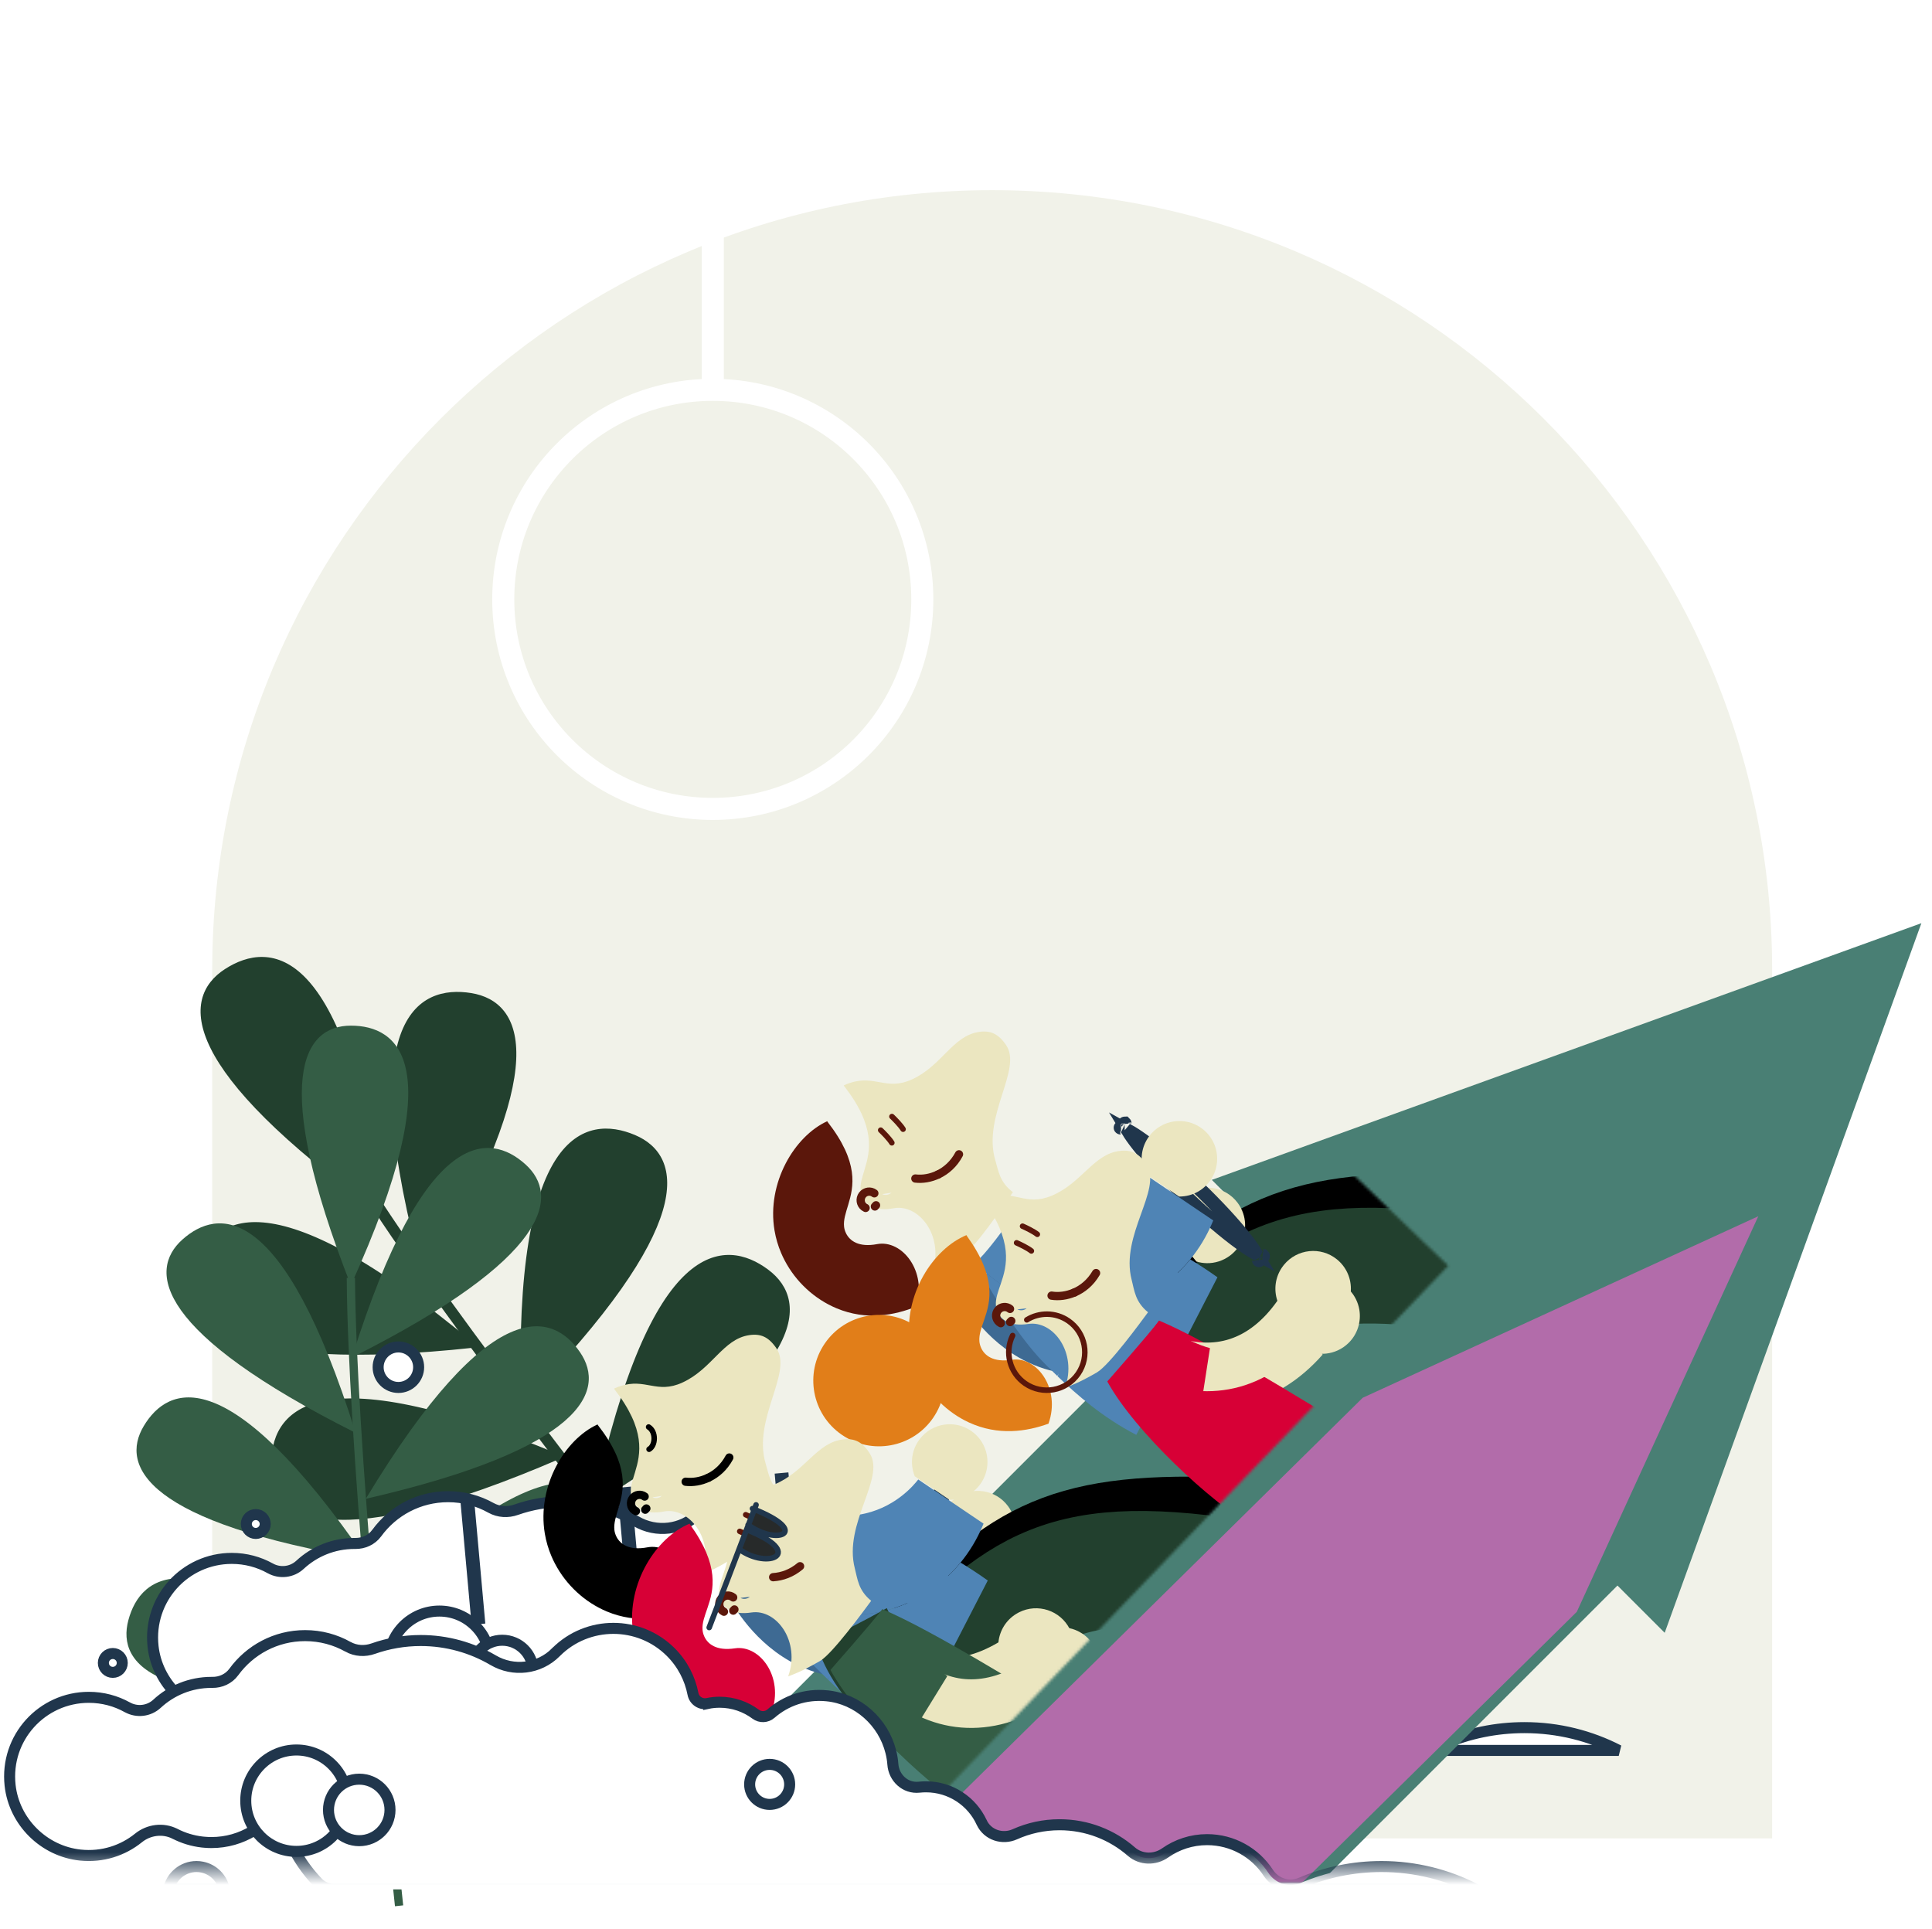 <?xml version="1.0" encoding="utf-8"?>
<svg xmlns="http://www.w3.org/2000/svg" width="701" height="700" viewBox="0 0 701 700" fill="none">
<path d="M77 352C77 195.703 203.703 69 360 69V69C516.297 69 643 195.703 643 352V667H77V352Z" fill="#F1F2E9"/>
<path d="M138.366 439.594C124.208 342.642 97.838 341.958 82.015 352.154C66.193 362.351 65.804 387.352 138.366 439.594Z" fill="#22402E" stroke="#22402E" stroke-width="1.354"/>
<path d="M172.025 488.285C96.763 425.55 76.671 442.644 71.698 460.799C66.724 478.953 83.125 497.827 172.025 488.285Z" fill="#22402E" stroke="#22402E" stroke-width="1.354"/>
<path d="M203.128 528.543C112.679 490.871 98.542 513.143 99.16 531.956C99.777 550.769 121.026 563.949 203.128 528.543Z" fill="#22402E" stroke="#22402E" stroke-width="1.354"/>
<path d="M235.185 568.989C137.885 557.47 130.372 582.757 136.108 600.685C141.844 618.614 165.885 625.485 235.185 568.989Z" fill="#22402E" stroke="#22402E" stroke-width="1.354"/>
<path d="M154.408 463.688C128.369 369.232 152.236 357.997 170.824 360.967C189.411 363.938 199.824 386.671 154.408 463.688Z" fill="#22402E" stroke="#22402E" stroke-width="1.354"/>
<path d="M189.754 508.294C186.884 410.356 212.737 405.109 230.088 412.408C247.439 419.706 252.157 444.261 189.754 508.294Z" fill="#22402E" stroke="#22402E" stroke-width="1.354"/>
<path d="M216.15 544.592C236.859 448.826 263.215 449.934 278.309 461.182C293.402 472.43 292.091 497.399 216.15 544.592Z" fill="#22402E" stroke="#22402E" stroke-width="1.354"/>
<path d="M289.31 638.152C252.641 592.834 170.794 489.179 136.758 437.097" stroke="#22402E" stroke-width="4.062"/>
<path d="M127.306 466.31C164.084 385.579 144.349 372.124 127.306 372.124C110.263 372.124 97.704 390.961 127.306 466.31Z" fill="#345D45"/>
<path d="M129.041 519.874C102.531 435.214 78.855 438.37 66.166 449.748C53.476 461.125 56.701 483.534 129.041 519.874Z" fill="#345D45"/>
<path d="M132.971 565.772C82.609 492.738 60.926 502.754 52.169 517.376C43.411 531.997 53.119 552.45 132.971 565.772Z" fill="#345D45"/>
<path d="M137.533 612.278C69.13 555.788 51.01 571.349 46.581 587.807C42.153 604.265 57.081 621.286 137.533 612.278Z" fill="#345D45"/>
<path d="M127.705 492.516C154.215 407.855 177.891 411.011 190.58 422.389C203.27 433.766 200.045 456.175 127.705 492.516Z" fill="#345D45"/>
<path d="M132.721 543.8C178.573 467.854 200.822 476.541 210.448 490.606C220.074 504.671 211.621 525.673 132.721 543.8Z" fill="#345D45"/>
<path d="M135.008 584.373C197.74 521.645 217.256 535.415 223.226 551.378C229.197 567.342 215.952 585.703 135.008 584.373Z" fill="#345D45"/>
<path d="M144.8 691.461C139.119 638.986 127.667 519.952 127.309 463.619" stroke="#345D45" stroke-width="3"/>
<circle cx="258.625" cy="217.463" r="76.024" stroke="white" stroke-width="8"/>
<path d="M258.629 141.217V56" stroke="white" stroke-width="8"/>
<path d="M474.615 621.873L474.618 621.871C478.928 618.839 484.181 617.051 489.836 617.051C499.148 617.051 507.321 621.838 512.064 629.09C514.613 632.988 519.538 634.603 523.886 632.744C532.861 628.921 542.753 626.815 553.132 626.815C565.461 626.815 577.08 629.805 587.333 635.091L173.166 635.091C170.939 635.091 168.791 634.225 167.26 632.661C163.211 628.463 159.838 623.577 157.371 618.222C154.998 613.063 148.573 610.914 143.639 613.915C139.245 616.577 134.11 618.108 128.596 618.108C127.784 618.108 127.006 618.078 126.255 618.006L126.243 618.004L126.23 618.003L125.673 617.957C125.593 617.949 125.511 617.941 125.433 617.934L125.343 617.925C125.296 617.921 125.252 617.917 125.21 617.912C121.701 617.51 118.402 616.485 115.383 614.94L115.381 614.939C111.059 612.733 105.835 613.423 102.116 616.437C96.457 621.003 89.064 623.484 81.032 622.651C67.777 621.268 56.994 610.585 55.537 597.356C53.646 580.045 67.161 565.417 84.09 565.417C89.172 565.417 93.933 566.726 98.069 569.029L98.072 569.03C101.536 570.953 105.903 570.476 108.842 567.746C114.03 562.937 120.954 559.995 128.58 559.995L128.934 559.995C131.91 560.03 134.855 558.746 136.692 556.233L136.694 556.23C142.514 548.231 151.924 543.027 162.577 543.027C168.229 543.027 173.514 544.493 178.113 547.066L178.115 547.067C180.968 548.659 184.31 548.812 187.304 547.747C192.7 545.849 198.494 544.808 204.519 544.808C214.105 544.808 223.087 547.411 230.799 551.943L230.799 551.943C238.143 556.258 247.488 555.17 253.528 549.105C253.53 549.104 253.531 549.102 253.532 549.101L253.639 548.994C265.119 537.53 283.743 537.529 295.24 548.995C299.548 553.297 302.229 558.607 303.303 564.159C303.776 566.652 306.206 568.159 308.6 567.647L308.262 566.07L308.6 567.647C310.011 567.345 311.479 567.198 313.006 567.198C317.901 567.198 322.406 568.825 326.06 571.539C327.727 572.791 330.03 572.696 331.595 571.335L331.601 571.33C336.935 566.654 344.128 564.067 351.942 564.866L351.946 564.867C363.093 565.987 372.391 574.322 375.109 585.241L375.11 585.243C375.497 586.788 375.733 588.279 375.836 589.733C376.177 594.582 380.313 598.589 385.407 598.02C386.208 597.933 387.026 597.889 387.862 597.889C396.816 597.889 404.53 603.167 408.053 610.8L408.053 610.802C410.195 615.433 415.657 617.108 420.114 615.095C425.067 612.871 430.553 611.644 436.317 611.644C446.294 611.644 455.402 615.322 462.361 621.378C465.883 624.449 470.934 624.454 474.615 621.873ZM125.231 627.024L125.243 627.027L125.254 627.029C129.301 627.853 132.475 631.04 133.265 635.091L113.072 635.091C113.998 630.373 118.172 626.815 123.168 626.815C123.886 626.815 124.572 626.882 125.231 627.024ZM96.232 552.938C96.232 554.826 94.699 556.361 92.802 556.361C90.906 556.361 89.372 554.826 89.372 552.938C89.372 551.05 90.906 549.515 92.802 549.515C94.699 549.515 96.232 551.05 96.232 552.938Z" fill="white" stroke="#20364C" stroke-width="4"/>
<circle cx="331.134" cy="597.007" r="7.263" fill="white" stroke="#20364C" stroke-width="4"/>
<circle cx="159.436" cy="602.92" r="18.393" fill="white" stroke="#20364C" stroke-width="4"/>
<circle cx="182.224" cy="606.27" r="11.157" fill="white" stroke="#20364C" stroke-width="4"/>
<circle cx="144.55" cy="496.045" r="7.347" fill="white" stroke="#20364C" stroke-width="4"/>
<path d="M454.43 519.003L458.454 563.557" stroke="#20364C" stroke-width="5"/>
<path d="M340.434 529.299L344.458 573.853" stroke="#20364C" stroke-width="5"/>
<path d="M226.445 539.594L230.469 584.148" stroke="#20364C" stroke-width="5"/>
<path d="M397.555 524.14L401.579 568.694" stroke="#20364C" stroke-width="5"/>
<path d="M283.57 534.436L287.594 578.989" stroke="#20364C" stroke-width="5"/>
<path d="M169.574 544.731L173.598 589.285" stroke="#20364C" stroke-width="5"/>
<mask id="mask0_3363_96126" style="mask-type:alpha" maskUnits="userSpaceOnUse" x="205" y="224" width="519" height="460">
<rect x="205.348" y="224.459" width="517.823" height="458.598" fill="#D9D9D9"/>
</mask>
<g mask="url(#mask0_3363_96126)">
<path d="M604.012 592.405L697.149 334.948L439.692 428.084L456.832 445.225L187.874 714.183L317.914 844.223L586.873 575.265L604.012 592.405Z" fill="#497F74"/>
</g>
<mask id="mask1_3363_96126" style="mask-type:alpha" maskUnits="userSpaceOnUse" x="80" y="270" width="446" height="449">
<rect x="80.164" y="529.668" width="359.135" height="272.558" transform="rotate(-46.184 80.164 529.668)" fill="#D9D9D9"/>
</mask>
<g mask="url(#mask1_3363_96126)">
<path d="M418.492 492.584C452.936 456.687 467.171 445.065 525.808 446.936" stroke="black" stroke-width="42"/>
<path d="M419.645 500.445C455.654 462.917 471.122 451.33 543.927 464.324" stroke="#22402E" stroke-width="42"/>
<g filter="url(#filter0_d_3363_96126)">
<path d="M318.256 443.388C327.29 441.693 336.476 453.212 332.43 466.052L332.425 466.059C324.647 469.208 314.39 471.209 303.535 466.674C295.596 463.351 288.802 457.144 284.699 449.295C284.228 448.411 283.805 447.507 283.41 446.58C282.309 443.995 281.495 441.25 281.019 438.407C278.14 421.206 288.226 404.241 300.159 398.796L300.259 399.015C311.772 413.777 309.755 422.542 307.742 429.191C306.862 432.119 305.987 434.63 306.263 437.08C306.342 437.825 306.58 438.711 307.039 439.597C308.357 442.157 311.537 444.662 318.256 443.388V443.388Z" fill="#5B170B"/>
</g>
<g filter="url(#filter1_i_3363_96126)">
<path d="M314.084 438.257C315.201 438.767 316.534 438.566 317.444 437.737C316.327 437.902 315.205 438.073 314.084 438.257ZM300.161 398.794C300.863 398.461 301.573 398.178 302.295 397.937C311.584 394.832 315.581 400.9 324.949 396.605C335.749 391.654 339.651 380.839 349.145 379.412C353.357 378.771 356.231 380.04 359.058 384.188C365.054 393.009 350.329 409.907 355.146 426.014C356.309 429.909 356.7 433.9 361.511 437.542C358.976 441.253 348.228 457.179 343.839 459.999C343.821 460.007 343.811 460.021 343.793 460.03C341.345 461.568 337.397 464.042 332.432 466.05C336.478 453.21 327.292 441.691 318.258 443.387C311.539 444.66 308.358 442.156 307.041 439.595C306.582 438.709 306.344 437.823 306.265 437.078C305.989 434.629 306.864 432.117 307.744 429.189C309.756 422.54 311.774 413.775 300.261 399.013L300.161 398.794Z" fill="#EBE6C0"/>
</g>
<path d="M314.083 438.258C313.887 438.166 313.695 438.055 313.512 437.917C312.145 436.889 311.878 434.942 312.907 433.574C313.937 432.206 315.876 431.931 317.243 432.96" stroke="#5B170B" stroke-width="3" stroke-miterlimit="10" stroke-linecap="round"/>
<path d="M317.856 437.297C317.734 437.459 317.597 437.611 317.445 437.739" stroke="#5B170B" stroke-width="3" stroke-miterlimit="10" stroke-linecap="round"/>
<path d="M340.375 426.143C343.333 424.735 346.081 422.33 347.96 418.806" stroke="#5B170B" stroke-width="3" stroke-miterlimit="10" stroke-linecap="round"/>
<path d="M340.368 426.14C337.642 427.446 334.726 427.903 332.125 427.591" stroke="#5B170B" stroke-width="3" stroke-miterlimit="10" stroke-linecap="round"/>
<path d="M319.547 410.045C320.518 410.963 322.686 413.166 323.589 414.637" stroke="#5B170B" stroke-width="2" stroke-linecap="round"/>
<path d="M323.625 405.103C324.596 406.02 326.764 408.224 327.667 409.695" stroke="#5B170B" stroke-width="2" stroke-linecap="round"/>
<g filter="url(#filter2_i_3363_96126)">
<path d="M431.828 463.304C430.565 463.277 429.314 463.075 428.113 462.716L418.449 451.015C417.999 446.7 419.62 442.285 423.076 439.285C423.343 439.053 423.616 438.828 423.9 438.618C429.968 434.102 438.554 435.352 443.07 441.421C444.765 443.699 445.64 446.324 445.763 448.958C445.954 453.355 444.043 457.765 440.248 460.589C437.72 462.47 434.747 463.353 431.828 463.305C431.828 463.304 431.828 463.304 431.828 463.304Z" fill="#EBE6C0"/>
</g>
<g filter="url(#filter3_d_3363_96126)">
<path d="M347.407 460.739C352.329 459.297 370.683 444.222 370.683 444.222C370.685 444.21 370.694 444.192 370.696 444.18C371.075 444.349 371.446 444.523 371.83 444.699C372.013 444.782 372.202 444.873 372.392 444.951C374.84 447.383 380.661 452.382 389.552 454.219C394.536 457.324 399.353 460.708 403.999 464.394C410.573 469.592 416.784 475.368 422.565 481.716C411.493 489.251 397.922 492.392 384.654 490.01C382.013 489.535 379.528 488.857 377.193 488.011C374.527 487.06 372.057 485.898 369.777 484.594C355.369 476.378 348.352 462.674 347.428 460.812L347.407 460.739V460.739Z" fill="#3E6A93"/>
</g>
<path d="M403.996 464.397C399.35 460.71 394.533 457.327 389.554 454.228C390.349 454.394 391.167 454.533 392.009 454.644C404.918 456.336 414.283 449.939 416.342 448.462L434.557 470.518L434.455 470.644L434.224 470.929C434.137 471.036 434.048 471.143 433.958 471.25C430.632 475.34 426.781 478.843 422.562 481.719C416.781 475.37 410.57 469.594 403.996 464.397Z" fill="#4F84B5"/>
<path d="M434.307 430.491C441.598 437.486 447.76 444.202 451.83 449.385C453.45 451.448 454.697 453.216 455.548 454.629C454.102 453.836 452.284 452.664 450.156 451.13C444.809 447.278 437.844 441.398 430.554 434.403C423.263 427.408 417.101 420.692 413.031 415.509C411.411 413.446 410.164 411.678 409.313 410.266C410.759 411.058 412.577 412.231 414.705 413.764C420.052 417.616 427.017 423.496 434.307 430.491ZM456.791 457.306C456.79 457.305 456.788 457.29 456.787 457.262C456.791 457.293 456.792 457.307 456.791 457.306ZM458.23 455.757C458.258 455.757 458.273 455.759 458.274 455.76C458.275 455.761 458.261 455.761 458.23 455.757ZM408.07 407.588C408.071 407.589 408.073 407.605 408.074 407.632C408.069 407.601 408.069 407.588 408.07 407.588ZM406.631 409.137C406.603 409.137 406.588 409.135 406.587 409.134C406.586 409.133 406.6 409.133 406.631 409.137Z" stroke="#20364C" stroke-width="5"/>
<g filter="url(#filter4_i_3363_96126)">
<path d="M425.559 438.646C424.34 438.976 423.084 439.135 421.83 439.13L409.257 430.63C407.609 426.617 407.919 421.923 410.388 418.071C410.579 417.773 410.778 417.48 410.99 417.198C415.538 411.155 424.129 409.932 430.173 414.481C432.442 416.188 434.021 418.459 434.882 420.952C436.306 425.116 435.717 429.887 432.872 433.667C430.978 436.184 428.374 437.87 425.56 438.646C425.56 438.646 425.56 438.646 425.559 438.646Z" fill="#EBE6C0"/>
</g>
<g filter="url(#filter5_i_3363_96126)">
<path fill-rule="evenodd" clip-rule="evenodd" d="M361.51 437.586C361.51 437.586 348.153 457.226 343.838 459.998L343.878 460.062C345.29 461.588 355.888 472.756 372.028 476.574C374.583 477.183 377.281 477.601 380.107 477.761C382.585 477.914 385.161 477.864 387.829 477.574C401.23 476.117 413.363 469.276 421.86 458.925C421.86 458.925 421.86 458.926 421.861 458.926C425.098 454.977 427.804 450.53 429.841 445.667C429.898 445.54 429.953 445.412 430.007 445.285L430.148 444.946L430.21 444.796L406.513 428.774C404.955 430.771 397.774 439.551 384.911 441.568C384.078 441.699 383.258 441.796 382.452 441.86C382.446 441.859 382.439 441.857 382.432 441.855C373.384 442.601 366.389 439.446 363.355 437.804C363.203 437.788 363.051 437.765 362.902 437.743C362.849 437.735 362.796 437.727 362.745 437.72C362.614 437.701 362.484 437.682 362.355 437.663C362.072 437.621 361.792 437.58 361.51 437.542C361.511 437.548 361.511 437.556 361.51 437.564C361.51 437.572 361.509 437.58 361.51 437.586Z" fill="#4F84B5"/>
</g>
<g filter="url(#filter6_i_3363_96126)">
<path d="M373.582 501.196L374.176 500.406C374.017 500.706 373.859 501.006 373.692 501.301C380.643 508.003 390.107 516.307 402.287 522.599L431.741 465.423C428.508 463.116 425.214 460.949 421.861 458.926C413.364 469.277 401.23 476.118 387.829 477.575C385.16 477.865 382.584 477.915 380.106 477.762C377.28 477.601 374.582 477.183 372.028 476.575C355.887 472.757 345.289 461.589 343.878 460.063C352.241 475.901 362.136 489.865 369.195 496.879C369.418 497.095 369.637 497.316 369.859 497.541L369.957 497.64L370.083 497.764C371.167 498.837 372.333 499.99 373.582 501.196Z" fill="#4F84B5"/>
</g>
<g filter="url(#filter7_d_3363_96126)">
<path d="M234.916 553.398C243.95 551.703 253.136 563.222 249.09 576.062L249.085 576.069C241.307 579.218 231.05 581.219 220.195 576.684C212.256 573.36 205.462 567.153 201.359 559.305C200.888 558.42 200.465 557.516 200.07 556.59C198.97 554.005 198.155 551.26 197.679 548.417C194.8 531.216 204.886 514.251 216.819 508.806L216.919 509.024C228.432 523.786 226.415 532.552 224.402 539.2C223.523 542.129 222.648 544.64 222.923 547.09C223.003 547.835 223.241 548.721 223.699 549.607C225.017 552.167 228.197 554.671 234.916 553.398V553.398Z" fill="black"/>
</g>
<g filter="url(#filter8_i_3363_96126)">
<path d="M230.744 548.267C231.862 548.777 233.194 548.575 234.104 547.747C232.987 547.912 231.865 548.083 230.744 548.267ZM216.821 508.804C217.524 508.471 218.233 508.188 218.955 507.947C228.245 504.842 232.242 510.909 241.609 506.615C252.409 501.664 256.311 490.848 265.805 489.422C270.017 488.781 272.892 490.049 275.718 494.198C281.715 503.019 266.989 519.916 271.806 536.024C272.969 539.918 273.36 543.909 278.172 547.552C275.636 551.263 264.889 567.188 260.499 570.008C260.481 570.017 260.471 570.031 260.453 570.04C258.005 571.578 254.057 574.052 249.092 576.06C253.138 563.22 243.952 551.701 234.918 553.396C228.199 554.669 225.019 552.165 223.701 549.605C223.242 548.719 223.004 547.833 222.925 547.088C222.649 544.638 223.524 542.127 224.404 539.199C226.417 532.55 228.434 523.784 216.921 509.023L216.821 508.804Z" fill="#EBE6C0"/>
</g>
<path d="M230.743 548.268C230.547 548.176 230.355 548.065 230.172 547.927C228.805 546.898 228.538 544.952 229.567 543.584C230.597 542.216 232.536 541.941 233.903 542.969" stroke="black" stroke-width="3" stroke-miterlimit="10" stroke-linecap="round"/>
<path d="M234.516 547.306C234.394 547.468 234.258 547.62 234.105 547.749" stroke="black" stroke-width="3" stroke-miterlimit="10" stroke-linecap="round"/>
<path d="M257.035 536.152C259.993 534.744 262.741 532.339 264.62 528.815" stroke="black" stroke-width="3" stroke-miterlimit="10" stroke-linecap="round"/>
<path d="M257.028 536.149C254.302 537.455 251.387 537.912 248.785 537.6" stroke="black" stroke-width="3" stroke-miterlimit="10" stroke-linecap="round"/>
<path d="M235.338 517.744C238.137 519.457 237.887 524.494 235.505 525.819" stroke="black" stroke-width="2" stroke-linecap="round"/>
<g filter="url(#filter9_i_3363_96126)">
<path d="M348.488 573.315C347.225 573.288 345.975 573.086 344.773 572.727L335.109 561.025C334.659 556.711 336.281 552.295 339.736 549.296C340.004 549.064 340.276 548.839 340.56 548.628C346.628 544.113 355.214 545.363 359.73 551.432C361.425 553.71 362.3 556.334 362.423 558.968C362.614 563.365 360.704 567.776 356.908 570.6C354.38 572.481 351.407 573.364 348.489 573.315C348.488 573.315 348.488 573.315 348.488 573.315Z" fill="#EBE6C0"/>
</g>
<path d="M335.152 602.595C369.596 566.698 383.831 555.075 442.469 556.947" stroke="black" stroke-width="42"/>
<g filter="url(#filter10_d_3363_96126)">
<path d="M264.067 570.749C268.989 569.307 287.344 554.232 287.344 554.232C287.345 554.22 287.354 554.202 287.356 554.19C287.735 554.359 288.106 554.533 288.49 554.709C288.673 554.792 288.862 554.883 289.052 554.961C291.5 557.393 297.321 562.393 306.212 564.229C311.196 567.334 316.013 570.718 320.659 574.405C327.233 579.603 333.445 585.378 339.225 591.727C328.153 599.261 314.583 602.402 301.314 600.02C298.673 599.546 296.188 598.867 293.853 598.021C291.188 597.07 288.717 595.908 286.437 594.604C272.029 586.388 265.012 572.684 264.088 570.822L264.067 570.749V570.749Z" fill="#3E6A93"/>
</g>
<path d="M320.656 574.409C316.01 570.722 311.193 567.338 306.214 564.24C307.009 564.406 307.827 564.545 308.669 564.656C321.578 566.348 330.943 559.95 333.002 558.474L351.217 580.529L351.115 580.656L350.885 580.941C350.797 581.048 350.708 581.155 350.618 581.261C347.292 585.352 343.441 588.855 339.222 591.731C333.442 585.382 327.23 579.606 320.656 574.409Z" fill="#4F84B5"/>
<g filter="url(#filter11_i_3363_96126)">
<path d="M342.223 548.657C341.004 548.987 339.748 549.146 338.494 549.141L325.921 540.64C324.273 536.627 324.583 531.934 327.052 528.081C327.243 527.783 327.442 527.491 327.654 527.209C332.202 521.166 340.793 519.942 346.837 524.491C349.106 526.199 350.685 528.47 351.546 530.962C352.97 535.127 352.381 539.897 349.536 543.677C347.642 546.195 345.038 547.88 342.224 548.657C342.224 548.657 342.224 548.657 342.223 548.657Z" fill="#EBE6C0"/>
</g>
<path d="M336.309 610.457C372.318 572.928 387.786 561.341 460.591 574.335" stroke="#22402E" stroke-width="42"/>
<g filter="url(#filter12_i_3363_96126)">
<path fill-rule="evenodd" clip-rule="evenodd" d="M278.17 547.599C278.17 547.599 264.813 567.239 260.498 570.011L260.538 570.075C261.95 571.601 272.548 582.769 288.688 586.588C291.243 587.196 293.941 587.614 296.767 587.774C299.245 587.927 301.821 587.877 304.489 587.587C317.89 586.13 330.024 579.289 338.52 568.938C338.521 568.938 338.521 568.938 338.521 568.938C341.758 564.989 344.464 560.542 346.501 555.68C346.558 555.552 346.613 555.425 346.667 555.297L346.808 554.958L346.87 554.808L323.173 538.786C321.615 540.783 314.434 549.563 301.572 551.58C300.737 551.711 299.916 551.808 299.11 551.873C299.104 551.871 299.098 551.87 299.092 551.868C290.044 552.614 283.049 549.46 280.015 547.817C279.864 547.801 279.711 547.778 279.562 547.756C279.509 547.748 279.457 547.741 279.405 547.733C279.274 547.714 279.144 547.695 279.015 547.676C278.732 547.634 278.453 547.593 278.17 547.555C278.171 547.561 278.171 547.569 278.17 547.577C278.17 547.585 278.169 547.593 278.17 547.599Z" fill="#4F84B5"/>
</g>
<g filter="url(#filter13_i_3363_96126)">
<path d="M290.242 611.208L290.836 610.418C290.677 610.718 290.519 611.018 290.352 611.312C297.303 618.014 306.767 626.318 318.947 632.61L348.401 575.434C345.168 573.128 341.874 570.96 338.521 568.937C330.024 579.288 317.89 586.129 304.489 587.587C301.821 587.876 299.244 587.926 296.766 587.773C293.94 587.612 291.242 587.195 288.688 586.587C272.547 582.768 261.949 571.6 260.538 570.074C268.901 585.912 278.796 599.876 285.855 606.89C286.078 607.106 286.297 607.327 286.519 607.552L286.617 607.651L286.743 607.775C287.827 608.848 288.993 610.002 290.242 611.208Z" fill="#4F84B5"/>
</g>
<g filter="url(#filter14_i_3363_96126)">
<path d="M421.441 493.452C428.555 497.085 435.302 498.115 441.521 496.89C447.61 495.691 454.014 492.17 460.292 485.243C459.442 481.119 460.519 476.696 463.483 473.381C463.719 473.117 463.961 472.86 464.216 472.615C469.666 467.371 478.342 467.528 483.587 472.98C485.555 475.026 486.754 477.519 487.208 480.117C487.952 484.454 486.612 489.071 483.203 492.351C480.933 494.535 478.094 495.786 475.193 496.106L475.192 496.105C474.667 496.16 474.14 496.185 473.614 496.18L473.925 496.455C465.459 506.015 455.641 512.085 444.928 514.194C434.207 516.305 423.448 514.28 413.419 509.158L421.441 493.452Z" fill="#EBE6C0"/>
</g>
<g filter="url(#filter15_i_3363_96126)">
<path d="M392.178 503.003C396.879 500.952 413.187 483.684 413.187 483.684C413.187 483.677 413.189 483.67 413.19 483.662L413.19 483.662C413.192 483.654 413.194 483.646 413.194 483.64C415.435 486.248 421.995 492.34 430.299 495.839L421.911 525.461C420.339 524.992 418.827 524.45 417.376 523.848C402.047 517.513 393.359 504.803 392.207 503.072L392.178 503.003Z" fill="#D70036"/>
</g>
<g filter="url(#filter16_i_3363_96126)">
<path d="M391.765 503.221C401.865 521.643 429.59 547.138 443.779 555.27L471.366 515.138C463.604 510.58 428.826 488.813 410.59 481.142C409.947 482.078 405.281 487.804 391.765 503.221Z" fill="#D70036"/>
</g>
<g filter="url(#filter17_d_3363_96126)">
<path d="M367.106 485.356C376.196 483.996 384.95 495.848 380.431 508.529L380.426 508.535C372.537 511.395 362.213 513.015 351.533 508.081C343.723 504.466 337.163 498.011 333.353 490.017C332.916 489.115 332.526 488.196 332.166 487.255C331.162 484.632 330.449 481.858 330.079 479C327.838 461.704 338.545 445.124 350.672 440.124L350.764 440.346C361.723 455.524 359.382 464.21 357.125 470.779C356.138 473.672 355.17 476.15 355.355 478.608C355.407 479.355 355.612 480.249 356.037 481.152C357.259 483.759 360.345 486.38 367.106 485.356V485.356Z" fill="#E17E19"/>
</g>
<g filter="url(#filter18_i_3363_96126)">
<path d="M363.123 480.075C364.22 480.626 365.559 480.474 366.5 479.68C365.377 479.803 364.249 479.933 363.123 480.075ZM350.67 440.123C351.384 439.817 352.104 439.56 352.835 439.346C362.232 436.587 366.002 442.799 375.522 438.854C386.498 434.306 390.798 423.642 400.338 422.568C404.571 422.083 407.396 423.458 410.067 427.708C415.733 436.745 400.392 453.086 404.61 469.36C405.628 473.295 405.871 477.298 410.544 481.117C407.873 484.731 396.543 500.248 392.052 502.903C392.034 502.911 392.023 502.925 392.005 502.933C389.502 504.379 385.465 506.706 380.429 508.528C384.947 495.847 376.194 483.995 367.104 485.355C360.342 486.379 357.257 483.759 356.035 481.152C355.609 480.249 355.404 479.355 355.352 478.607C355.168 476.149 356.135 473.672 357.122 470.778C359.38 464.209 361.72 455.524 350.762 440.346L350.67 440.123Z" fill="#EBE6C0"/>
</g>
<path d="M363.124 480.075C362.932 479.975 362.744 479.857 362.566 479.713C361.239 478.634 361.043 476.679 362.123 475.35C363.202 474.021 365.151 473.818 366.478 474.897" stroke="#5B170B" stroke-width="3" stroke-miterlimit="10" stroke-linecap="round"/>
<path d="M366.931 479.253C366.802 479.411 366.661 479.557 366.504 479.68" stroke="#5B170B" stroke-width="3" stroke-miterlimit="10" stroke-linecap="round"/>
<path d="M389.84 468.942C392.848 467.644 395.683 465.342 397.692 461.891" stroke="#5B170B" stroke-width="3" stroke-miterlimit="10" stroke-linecap="round"/>
<path d="M389.834 468.936C387.061 470.141 384.131 470.49 381.543 470.082" stroke="#5B170B" stroke-width="3" stroke-miterlimit="10" stroke-linecap="round"/>
<path d="M368.859 450.919C370.084 451.452 372.872 452.788 374.221 453.865" stroke="#5B170B" stroke-width="2" stroke-linecap="round"/>
<path d="M371.02 444.886C372.245 445.42 375.032 446.755 376.382 447.833" stroke="#5B170B" stroke-width="2" stroke-linecap="round"/>
<circle cx="23.849" cy="23.849" r="23.849" transform="matrix(-0.566 0.824 0.824 0.566 312.781 467.76)" fill="#E17E19"/>
<path d="M372.555 478.863C377.066 476.074 382.985 476.03 387.636 479.227C393.915 483.544 395.506 492.133 391.19 498.413C386.873 504.692 378.284 506.283 372.004 501.967C366.299 498.045 364.464 490.595 367.414 484.556" stroke="#5B170B" stroke-width="2" stroke-linecap="round"/>
<g filter="url(#filter19_i_3363_96126)">
<path d="M419.922 489.849C427.427 492.585 434.249 492.783 440.272 490.807C446.169 488.873 452.094 484.595 457.479 476.952C456.131 472.964 456.659 468.442 459.196 464.789C459.398 464.499 459.607 464.214 459.829 463.94C464.598 458.069 473.228 457.164 479.1 461.934C481.304 463.724 482.798 466.052 483.566 468.575C484.835 472.789 484.07 477.535 481.087 481.207C479.1 483.652 476.436 485.241 473.596 485.912L473.595 485.912C473.08 486.031 472.56 486.12 472.038 486.18L472.38 486.415C465.146 496.938 456.144 504.162 445.769 507.565C435.386 510.97 424.46 510.276 413.881 506.418L419.922 489.849Z" fill="#EBE6C0"/>
</g>
<g filter="url(#filter20_i_3363_96126)">
<path d="M392.051 502.904C396.467 500.293 410.541 481.161 410.541 481.161C410.541 481.155 410.542 481.147 410.542 481.139L410.542 481.139C410.543 481.132 410.544 481.124 410.543 481.117C413.087 483.432 420.341 488.676 429.012 491.134L424.307 521.56C422.689 521.286 421.122 520.932 419.609 520.512C403.621 516.099 393.444 504.546 392.09 502.969L392.051 502.904Z" fill="#D70036"/>
</g>
<g filter="url(#filter21_i_3363_96126)">
<path d="M316.726 597.243C322.449 602.817 328.59 605.794 334.894 606.462C341.065 607.115 348.224 605.643 356.268 600.881C356.674 596.69 359.01 592.783 362.821 590.491C363.125 590.309 363.432 590.135 363.748 589.976C370.505 586.577 378.746 589.291 382.146 596.049C383.422 598.585 383.831 601.321 383.497 603.937C382.926 608.301 380.282 612.315 376.056 614.441C373.241 615.857 370.16 616.213 367.294 615.661L367.293 615.661C366.775 615.558 366.264 615.426 365.763 615.266L365.979 615.621C355.066 622.253 343.894 625.15 333.036 623.999C322.169 622.848 312.489 617.734 304.422 609.878L316.726 597.243Z" fill="#EBE6C0"/>
</g>
<g filter="url(#filter22_i_3363_96126)">
<path d="M285.948 597.721C291.045 597.15 311.727 585.472 311.727 585.472C311.729 585.466 311.733 585.459 311.737 585.452L311.737 585.452C311.741 585.445 311.745 585.439 311.747 585.433C313.118 588.587 317.584 596.344 324.484 602.142L307.718 627.962C306.354 627.05 305.07 626.084 303.862 625.081C291.089 614.5 286.544 599.79 285.956 597.796L285.948 597.721Z" fill="#22402E"/>
</g>
<g filter="url(#filter23_i_3363_96126)">
<path d="M291.316 607.91C301.416 626.332 329.141 651.827 343.33 659.959L370.917 619.827C363.155 615.269 328.377 593.502 310.141 585.831C309.498 586.767 304.832 592.493 291.316 607.91Z" fill="#345D45"/>
</g>
<g filter="url(#filter24_d_3363_96126)">
<path d="M266.657 590.044C275.747 588.684 284.5 600.535 279.982 613.216L279.977 613.223C272.088 616.082 261.764 617.702 251.084 612.768C243.274 609.153 236.713 602.699 232.904 594.704C232.466 593.803 232.077 592.884 231.717 591.943C230.712 589.319 230 586.546 229.63 583.687C227.389 566.391 238.096 549.811 250.223 544.811L250.315 545.034C261.273 560.212 258.933 568.897 256.676 575.466C255.688 578.36 254.721 580.837 254.905 583.295C254.957 584.043 255.162 584.937 255.588 585.84C256.81 588.447 259.896 591.067 266.657 590.044V590.044Z" fill="#D70036"/>
</g>
<g filter="url(#filter25_i_3363_96126)">
<path d="M262.674 584.763C263.771 585.313 265.11 585.161 266.05 584.367C264.928 584.49 263.8 584.62 262.674 584.763ZM250.221 544.811C250.935 544.504 251.655 544.248 252.385 544.034C261.783 541.274 265.553 547.486 275.073 543.541C286.049 538.994 290.348 528.33 299.889 527.255C304.122 526.771 306.947 528.145 309.618 532.395C315.284 541.432 299.943 557.773 304.161 574.048C305.178 577.983 305.422 581.986 310.095 585.804C307.424 589.418 296.094 604.935 291.603 607.591C291.585 607.599 291.574 607.612 291.556 607.621C289.052 609.066 285.016 611.393 279.98 613.215C284.498 600.535 275.745 588.683 266.654 590.043C259.893 591.066 256.807 588.446 255.586 585.839C255.16 584.936 254.955 584.042 254.903 583.295C254.719 580.837 255.686 578.359 256.673 575.466C258.931 568.896 261.271 560.211 250.313 545.033L250.221 544.811Z" fill="#EBE6C0"/>
</g>
<path d="M262.675 584.762C262.483 584.663 262.295 584.545 262.117 584.4C260.789 583.322 260.594 581.366 261.674 580.037C262.753 578.708 264.701 578.506 266.029 579.584" stroke="#5B170B" stroke-width="3" stroke-miterlimit="10" stroke-linecap="round"/>
<path d="M266.477 583.94C266.349 584.098 266.208 584.245 266.051 584.368" stroke="#5B170B" stroke-width="3" stroke-miterlimit="10" stroke-linecap="round"/>
<path d="M280.523 572.235C283.793 572.03 287.239 570.821 290.296 568.251" stroke="#5B170B" stroke-width="3" stroke-miterlimit="10" stroke-linecap="round"/>
<path d="M268.406 555.606C269.631 556.139 272.419 557.475 273.768 558.552" stroke="#5B170B" stroke-width="2" stroke-linecap="round"/>
<path d="M270.566 549.574C271.791 550.107 274.579 551.443 275.928 552.52" stroke="#5B170B" stroke-width="2" stroke-linecap="round"/>
<circle cx="23.849" cy="23.849" r="23.849" transform="matrix(-0.566 0.824 0.824 0.566 257.047 601.833)" fill="#D70036"/>
<g filter="url(#filter26_i_3363_96126)">
<path d="M325.824 605.427C331.679 610.861 337.89 613.689 344.208 614.204C350.393 614.709 357.515 613.065 365.442 608.11C365.747 603.911 367.988 599.948 371.743 597.565C372.042 597.375 372.345 597.194 372.657 597.028C379.329 593.467 387.634 595.981 391.196 602.655C392.533 605.16 393.007 607.885 392.736 610.508C392.271 614.885 389.725 618.962 385.551 621.189C382.771 622.673 379.7 623.103 376.821 622.62L376.82 622.62C376.3 622.53 375.786 622.41 375.281 622.262L375.505 622.612C364.756 629.504 353.656 632.67 342.774 631.782C331.883 630.893 322.082 626.014 313.828 618.355L325.824 605.427Z" fill="#EBE6C0"/>
</g>
<g filter="url(#filter27_i_3363_96126)">
<path d="M295.074 606.647C300.156 605.954 320.55 593.78 320.55 593.78C320.552 593.774 320.556 593.767 320.56 593.76L320.56 593.76C320.563 593.753 320.567 593.746 320.569 593.74C322.015 596.86 326.668 604.508 333.705 610.137L317.566 636.355C316.181 635.475 314.874 634.541 313.642 633.567C300.618 623.297 295.72 608.701 295.084 606.722L295.074 606.647Z" fill="#345D45"/>
</g>
</g>
<path d="M271.525 553.332L273.705 547.628C294.421 555.991 281.854 560.815 271.525 553.332L270.889 554.995C292.622 563.549 278.646 569.72 268.188 562.06L270.889 554.995L271.525 553.332Z" fill="#272A2A"/>
<path d="M274.328 545.997L270.889 554.995M257.318 590.501L268.188 562.06M268.188 562.06L270.889 554.995M268.188 562.06C278.646 569.72 292.622 563.549 270.889 554.995M273.023 547.357C294.756 555.911 281.89 560.925 271.433 553.265" stroke="#20364C" stroke-width="2" stroke-linecap="round" stroke-linejoin="round"/>
<mask id="mask2_3363_96126" style="mask-type:alpha" maskUnits="userSpaceOnUse" x="314" y="167" width="346" height="517">
<rect x="314.457" y="167.651" width="345.351" height="515.407" fill="#D9D9D9"/>
</mask>
<g mask="url(#mask2_3363_96126)">
<g filter="url(#filter28_d_3363_96126)">
<path d="M637.98 407.271L494.447 473.136L236.032 727.963L313.701 805.631L572.116 550.805L637.98 407.271Z" fill="#B26CAA"/>
</g>
</g>
<path d="M422.744 672.279L422.747 672.277C427.057 669.245 432.31 667.457 437.965 667.457C447.277 667.457 455.45 672.244 460.193 679.496C462.742 683.394 467.667 685.009 472.015 683.151C480.99 679.328 490.882 677.221 501.261 677.221C513.59 677.221 525.209 680.211 535.462 685.497L121.295 685.497C119.068 685.497 116.92 684.631 115.389 683.067C111.34 678.869 107.967 673.984 105.5 668.629C103.127 663.469 96.702 661.32 91.768 664.321C87.374 666.983 82.239 668.514 76.725 668.514C75.913 668.514 75.135 668.484 74.384 668.412L74.372 668.411L74.359 668.41L73.802 668.363C73.722 668.355 73.64 668.348 73.562 668.34L73.472 668.332C73.425 668.327 73.381 668.323 73.339 668.319C69.83 667.916 66.531 666.891 63.512 665.346L63.51 665.346C59.188 663.139 53.964 663.829 50.245 666.844C44.586 671.409 37.193 673.89 29.161 673.057C15.905 671.675 5.123 660.991 3.666 647.763C1.775 630.452 15.29 615.824 32.219 615.824C37.301 615.824 42.062 617.132 46.198 619.435L46.201 619.437C49.665 621.359 54.032 620.882 56.971 618.152C62.158 613.344 69.083 610.401 76.709 610.401L77.063 610.401C80.039 610.436 82.984 609.153 84.821 606.639L84.823 606.636C90.642 598.637 100.053 593.434 110.706 593.434C116.357 593.434 121.643 594.9 126.242 597.472L126.244 597.474C129.097 599.065 132.439 599.218 135.433 598.153C140.829 596.255 146.623 595.215 152.648 595.215C162.234 595.215 171.216 597.817 178.928 602.349L178.928 602.349C186.272 606.664 195.617 605.576 201.658 599.511C201.659 599.51 201.66 599.509 201.661 599.507L201.768 599.4C213.248 587.936 231.872 587.935 243.369 599.401C247.676 603.703 250.358 609.014 251.432 614.566C251.905 617.058 254.335 618.566 256.729 618.053L256.391 616.476L256.729 618.053C258.14 617.751 259.607 617.605 261.135 617.605C266.03 617.605 270.535 619.232 274.189 621.945C275.856 623.197 278.159 623.102 279.724 621.742L279.73 621.736C285.064 617.06 292.257 614.473 300.071 615.272L300.075 615.273C311.222 616.393 320.52 624.728 323.238 635.647L323.239 635.65C323.626 637.194 323.861 638.685 323.964 640.139C324.306 644.988 328.442 648.995 333.536 648.426C334.337 648.339 335.155 648.295 335.991 648.295C344.945 648.295 352.659 653.573 356.181 661.207L356.182 661.208C358.324 665.839 363.786 667.514 368.243 665.501C373.196 663.277 378.682 662.051 384.446 662.051C394.423 662.051 403.531 665.728 410.49 671.784C414.012 674.855 419.063 674.86 422.744 672.279ZM73.36 677.431L73.371 677.433L73.383 677.435C77.43 678.259 80.604 681.446 81.394 685.497L61.201 685.497C62.127 680.78 66.301 677.221 71.297 677.221C72.015 677.221 72.701 677.289 73.36 677.431ZM44.361 603.344C44.361 605.232 42.828 606.767 40.931 606.767C39.034 606.767 37.501 605.232 37.501 603.344C37.501 601.457 39.034 599.922 40.931 599.922C42.828 599.922 44.361 601.457 44.361 603.344Z" fill="white" stroke="url(#paint0_linear_3363_96126)" stroke-width="4"/>
<circle cx="279.259" cy="647.412" r="7.263" fill="white" stroke="#20364C" stroke-width="4"/>
<circle cx="107.562" cy="653.326" r="18.393" fill="white" stroke="#20364C" stroke-width="4"/>
<circle cx="130.349" cy="656.676" r="11.157" fill="white" stroke="#20364C" stroke-width="4"/>
<defs>
<filter id="filter0_d_3363_96126" x="248.523" y="374.796" width="116.891" height="134.533" filterUnits="userSpaceOnUse" color-interpolation-filters="sRGB">
<feFlood flood-opacity="0" result="BackgroundImageFix"/>
<feColorMatrix in="SourceAlpha" type="matrix" values="0 0 0 0 0 0 0 0 0 0 0 0 0 0 0 0 0 0 127 0" result="hardAlpha"/>
<feOffset dy="8"/>
<feGaussianBlur stdDeviation="16"/>
<feColorMatrix type="matrix" values="0 0 0 0 0.031 0 0 0 0 0.031 0 0 0 0 0.031 0 0 0 0.12 0"/>
<feBlend mode="normal" in2="BackgroundImageFix" result="effect1_dropShadow_3363_96126"/>
<feBlend mode="normal" in="SourceGraphic" in2="effect1_dropShadow_3363_96126" result="shape"/>
</filter>
<filter id="filter1_i_3363_96126" x="300.16" y="374.255" width="67.352" height="91.795" filterUnits="userSpaceOnUse" color-interpolation-filters="sRGB">
<feFlood flood-opacity="0" result="BackgroundImageFix"/>
<feBlend mode="normal" in="SourceGraphic" in2="BackgroundImageFix" result="shape"/>
<feColorMatrix in="SourceAlpha" type="matrix" values="0 0 0 0 0 0 0 0 0 0 0 0 0 0 0 0 0 0 127 0" result="hardAlpha"/>
<feOffset dx="6" dy="-5"/>
<feGaussianBlur stdDeviation="11.5"/>
<feComposite in2="hardAlpha" operator="arithmetic" k2="-1" k3="1"/>
<feColorMatrix type="matrix" values="0 0 0 0 0.925 0 0 0 0 0.729 0 0 0 0 0.196 0 0 0 0.7 0"/>
<feBlend mode="normal" in2="shape" result="effect1_innerShadow_3363_96126"/>
</filter>
<filter id="filter2_i_3363_96126" x="418.375" y="430.906" width="33.402" height="32.401" filterUnits="userSpaceOnUse" color-interpolation-filters="sRGB">
<feFlood flood-opacity="0" result="BackgroundImageFix"/>
<feBlend mode="normal" in="SourceGraphic" in2="BackgroundImageFix" result="shape"/>
<feColorMatrix in="SourceAlpha" type="matrix" values="0 0 0 0 0 0 0 0 0 0 0 0 0 0 0 0 0 0 127 0" result="hardAlpha"/>
<feOffset dx="6" dy="-5"/>
<feGaussianBlur stdDeviation="11.5"/>
<feComposite in2="hardAlpha" operator="arithmetic" k2="-1" k3="1"/>
<feColorMatrix type="matrix" values="0 0 0 0 0.925 0 0 0 0 0.729 0 0 0 0 0.196 0 0 0 0.7 0"/>
<feBlend mode="normal" in2="shape" result="effect1_innerShadow_3363_96126"/>
</filter>
<filter id="filter3_d_3363_96126" x="315.406" y="420.18" width="139.16" height="110.612" filterUnits="userSpaceOnUse" color-interpolation-filters="sRGB">
<feFlood flood-opacity="0" result="BackgroundImageFix"/>
<feColorMatrix in="SourceAlpha" type="matrix" values="0 0 0 0 0 0 0 0 0 0 0 0 0 0 0 0 0 0 127 0" result="hardAlpha"/>
<feOffset dy="8"/>
<feGaussianBlur stdDeviation="16"/>
<feColorMatrix type="matrix" values="0 0 0 0 0.031 0 0 0 0 0.031 0 0 0 0 0.031 0 0 0 0.12 0"/>
<feBlend mode="normal" in2="BackgroundImageFix" result="effect1_dropShadow_3363_96126"/>
<feBlend mode="normal" in="SourceGraphic" in2="effect1_dropShadow_3363_96126" result="shape"/>
</filter>
<filter id="filter4_i_3363_96126" x="408.23" y="406.73" width="33.398" height="32.4" filterUnits="userSpaceOnUse" color-interpolation-filters="sRGB">
<feFlood flood-opacity="0" result="BackgroundImageFix"/>
<feBlend mode="normal" in="SourceGraphic" in2="BackgroundImageFix" result="shape"/>
<feColorMatrix in="SourceAlpha" type="matrix" values="0 0 0 0 0 0 0 0 0 0 0 0 0 0 0 0 0 0 127 0" result="hardAlpha"/>
<feOffset dx="6" dy="-5"/>
<feGaussianBlur stdDeviation="11.5"/>
<feComposite in2="hardAlpha" operator="arithmetic" k2="-1" k3="1"/>
<feColorMatrix type="matrix" values="0 0 0 0 0.925 0 0 0 0 0.729 0 0 0 0 0.196 0 0 0 0.7 0"/>
<feBlend mode="normal" in2="shape" result="effect1_innerShadow_3363_96126"/>
</filter>
<filter id="filter5_i_3363_96126" x="343.836" y="426.774" width="96.375" height="51.072" filterUnits="userSpaceOnUse" color-interpolation-filters="sRGB">
<feFlood flood-opacity="0" result="BackgroundImageFix"/>
<feBlend mode="normal" in="SourceGraphic" in2="BackgroundImageFix" result="shape"/>
<feColorMatrix in="SourceAlpha" type="matrix" values="0 0 0 0 0 0 0 0 0 0 0 0 0 0 0 0 0 0 127 0" result="hardAlpha"/>
<feOffset dx="10" dy="-2"/>
<feGaussianBlur stdDeviation="8.5"/>
<feComposite in2="hardAlpha" operator="arithmetic" k2="-1" k3="1"/>
<feColorMatrix type="matrix" values="0 0 0 0 0.031 0 0 0 0 0.031 0 0 0 0 0.031 0 0 0 0.32 0"/>
<feBlend mode="normal" in2="shape" result="effect1_innerShadow_3363_96126"/>
</filter>
<filter id="filter6_i_3363_96126" x="343.879" y="456.926" width="97.863" height="65.673" filterUnits="userSpaceOnUse" color-interpolation-filters="sRGB">
<feFlood flood-opacity="0" result="BackgroundImageFix"/>
<feBlend mode="normal" in="SourceGraphic" in2="BackgroundImageFix" result="shape"/>
<feColorMatrix in="SourceAlpha" type="matrix" values="0 0 0 0 0 0 0 0 0 0 0 0 0 0 0 0 0 0 127 0" result="hardAlpha"/>
<feOffset dx="10" dy="-2"/>
<feGaussianBlur stdDeviation="8.5"/>
<feComposite in2="hardAlpha" operator="arithmetic" k2="-1" k3="1"/>
<feColorMatrix type="matrix" values="0 0 0 0 0.031 0 0 0 0 0.031 0 0 0 0 0.031 0 0 0 0.32 0"/>
<feBlend mode="normal" in2="shape" result="effect1_innerShadow_3363_96126"/>
</filter>
<filter id="filter7_d_3363_96126" x="165.184" y="484.806" width="116.891" height="134.533" filterUnits="userSpaceOnUse" color-interpolation-filters="sRGB">
<feFlood flood-opacity="0" result="BackgroundImageFix"/>
<feColorMatrix in="SourceAlpha" type="matrix" values="0 0 0 0 0 0 0 0 0 0 0 0 0 0 0 0 0 0 127 0" result="hardAlpha"/>
<feOffset dy="8"/>
<feGaussianBlur stdDeviation="16"/>
<feColorMatrix type="matrix" values="0 0 0 0 0.031 0 0 0 0 0.031 0 0 0 0 0.031 0 0 0 0.12 0"/>
<feBlend mode="normal" in2="BackgroundImageFix" result="effect1_dropShadow_3363_96126"/>
<feBlend mode="normal" in="SourceGraphic" in2="effect1_dropShadow_3363_96126" result="shape"/>
</filter>
<filter id="filter8_i_3363_96126" x="216.82" y="484.265" width="67.352" height="91.795" filterUnits="userSpaceOnUse" color-interpolation-filters="sRGB">
<feFlood flood-opacity="0" result="BackgroundImageFix"/>
<feBlend mode="normal" in="SourceGraphic" in2="BackgroundImageFix" result="shape"/>
<feColorMatrix in="SourceAlpha" type="matrix" values="0 0 0 0 0 0 0 0 0 0 0 0 0 0 0 0 0 0 127 0" result="hardAlpha"/>
<feOffset dx="6" dy="-5"/>
<feGaussianBlur stdDeviation="11.5"/>
<feComposite in2="hardAlpha" operator="arithmetic" k2="-1" k3="1"/>
<feColorMatrix type="matrix" values="0 0 0 0 0.925 0 0 0 0 0.729 0 0 0 0 0.196 0 0 0 0.7 0"/>
<feBlend mode="normal" in2="shape" result="effect1_innerShadow_3363_96126"/>
</filter>
<filter id="filter9_i_3363_96126" x="335.035" y="540.917" width="33.402" height="32.401" filterUnits="userSpaceOnUse" color-interpolation-filters="sRGB">
<feFlood flood-opacity="0" result="BackgroundImageFix"/>
<feBlend mode="normal" in="SourceGraphic" in2="BackgroundImageFix" result="shape"/>
<feColorMatrix in="SourceAlpha" type="matrix" values="0 0 0 0 0 0 0 0 0 0 0 0 0 0 0 0 0 0 127 0" result="hardAlpha"/>
<feOffset dx="6" dy="-5"/>
<feGaussianBlur stdDeviation="11.5"/>
<feComposite in2="hardAlpha" operator="arithmetic" k2="-1" k3="1"/>
<feColorMatrix type="matrix" values="0 0 0 0 0.925 0 0 0 0 0.729 0 0 0 0 0.196 0 0 0 0.7 0"/>
<feBlend mode="normal" in2="shape" result="effect1_innerShadow_3363_96126"/>
</filter>
<filter id="filter10_d_3363_96126" x="232.066" y="530.19" width="139.16" height="110.612" filterUnits="userSpaceOnUse" color-interpolation-filters="sRGB">
<feFlood flood-opacity="0" result="BackgroundImageFix"/>
<feColorMatrix in="SourceAlpha" type="matrix" values="0 0 0 0 0 0 0 0 0 0 0 0 0 0 0 0 0 0 127 0" result="hardAlpha"/>
<feOffset dy="8"/>
<feGaussianBlur stdDeviation="16"/>
<feColorMatrix type="matrix" values="0 0 0 0 0.031 0 0 0 0 0.031 0 0 0 0 0.031 0 0 0 0.12 0"/>
<feBlend mode="normal" in2="BackgroundImageFix" result="effect1_dropShadow_3363_96126"/>
<feBlend mode="normal" in="SourceGraphic" in2="effect1_dropShadow_3363_96126" result="shape"/>
</filter>
<filter id="filter11_i_3363_96126" x="324.895" y="516.741" width="33.398" height="32.4" filterUnits="userSpaceOnUse" color-interpolation-filters="sRGB">
<feFlood flood-opacity="0" result="BackgroundImageFix"/>
<feBlend mode="normal" in="SourceGraphic" in2="BackgroundImageFix" result="shape"/>
<feColorMatrix in="SourceAlpha" type="matrix" values="0 0 0 0 0 0 0 0 0 0 0 0 0 0 0 0 0 0 127 0" result="hardAlpha"/>
<feOffset dx="6" dy="-5"/>
<feGaussianBlur stdDeviation="11.5"/>
<feComposite in2="hardAlpha" operator="arithmetic" k2="-1" k3="1"/>
<feColorMatrix type="matrix" values="0 0 0 0 0.925 0 0 0 0 0.729 0 0 0 0 0.196 0 0 0 0.7 0"/>
<feBlend mode="normal" in2="shape" result="effect1_innerShadow_3363_96126"/>
</filter>
<filter id="filter12_i_3363_96126" x="260.496" y="536.786" width="96.375" height="51.073" filterUnits="userSpaceOnUse" color-interpolation-filters="sRGB">
<feFlood flood-opacity="0" result="BackgroundImageFix"/>
<feBlend mode="normal" in="SourceGraphic" in2="BackgroundImageFix" result="shape"/>
<feColorMatrix in="SourceAlpha" type="matrix" values="0 0 0 0 0 0 0 0 0 0 0 0 0 0 0 0 0 0 127 0" result="hardAlpha"/>
<feOffset dx="10" dy="-2"/>
<feGaussianBlur stdDeviation="8.5"/>
<feComposite in2="hardAlpha" operator="arithmetic" k2="-1" k3="1"/>
<feColorMatrix type="matrix" values="0 0 0 0 0.031 0 0 0 0 0.031 0 0 0 0 0.031 0 0 0 0.32 0"/>
<feBlend mode="normal" in2="shape" result="effect1_innerShadow_3363_96126"/>
</filter>
<filter id="filter13_i_3363_96126" x="260.539" y="566.937" width="97.863" height="65.673" filterUnits="userSpaceOnUse" color-interpolation-filters="sRGB">
<feFlood flood-opacity="0" result="BackgroundImageFix"/>
<feBlend mode="normal" in="SourceGraphic" in2="BackgroundImageFix" result="shape"/>
<feColorMatrix in="SourceAlpha" type="matrix" values="0 0 0 0 0 0 0 0 0 0 0 0 0 0 0 0 0 0 127 0" result="hardAlpha"/>
<feOffset dx="10" dy="-2"/>
<feGaussianBlur stdDeviation="8.5"/>
<feComposite in2="hardAlpha" operator="arithmetic" k2="-1" k3="1"/>
<feColorMatrix type="matrix" values="0 0 0 0 0.031 0 0 0 0 0.031 0 0 0 0 0.031 0 0 0 0.32 0"/>
<feBlend mode="normal" in2="shape" result="effect1_innerShadow_3363_96126"/>
</filter>
<filter id="filter14_i_3363_96126" x="413.418" y="463.784" width="79.988" height="51.236" filterUnits="userSpaceOnUse" color-interpolation-filters="sRGB">
<feFlood flood-opacity="0" result="BackgroundImageFix"/>
<feBlend mode="normal" in="SourceGraphic" in2="BackgroundImageFix" result="shape"/>
<feColorMatrix in="SourceAlpha" type="matrix" values="0 0 0 0 0 0 0 0 0 0 0 0 0 0 0 0 0 0 127 0" result="hardAlpha"/>
<feOffset dx="6" dy="-5"/>
<feGaussianBlur stdDeviation="11.5"/>
<feComposite in2="hardAlpha" operator="arithmetic" k2="-1" k3="1"/>
<feColorMatrix type="matrix" values="0 0 0 0 0.925 0 0 0 0 0.729 0 0 0 0 0.196 0 0 0 0.7 0"/>
<feBlend mode="normal" in2="shape" result="effect1_innerShadow_3363_96126"/>
</filter>
<filter id="filter15_i_3363_96126" x="392.176" y="481.64" width="48.125" height="43.821" filterUnits="userSpaceOnUse" color-interpolation-filters="sRGB">
<feFlood flood-opacity="0" result="BackgroundImageFix"/>
<feBlend mode="normal" in="SourceGraphic" in2="BackgroundImageFix" result="shape"/>
<feColorMatrix in="SourceAlpha" type="matrix" values="0 0 0 0 0 0 0 0 0 0 0 0 0 0 0 0 0 0 127 0" result="hardAlpha"/>
<feOffset dx="10" dy="-2"/>
<feGaussianBlur stdDeviation="8.5"/>
<feComposite in2="hardAlpha" operator="arithmetic" k2="-1" k3="1"/>
<feColorMatrix type="matrix" values="0 0 0 0 0.031 0 0 0 0 0.031 0 0 0 0 0.031 0 0 0 0.32 0"/>
<feBlend mode="normal" in2="shape" result="effect1_innerShadow_3363_96126"/>
</filter>
<filter id="filter16_i_3363_96126" x="391.766" y="479.142" width="89.602" height="76.128" filterUnits="userSpaceOnUse" color-interpolation-filters="sRGB">
<feFlood flood-opacity="0" result="BackgroundImageFix"/>
<feBlend mode="normal" in="SourceGraphic" in2="BackgroundImageFix" result="shape"/>
<feColorMatrix in="SourceAlpha" type="matrix" values="0 0 0 0 0 0 0 0 0 0 0 0 0 0 0 0 0 0 127 0" result="hardAlpha"/>
<feOffset dx="10" dy="-2"/>
<feGaussianBlur stdDeviation="8.5"/>
<feComposite in2="hardAlpha" operator="arithmetic" k2="-1" k3="1"/>
<feColorMatrix type="matrix" values="0 0 0 0 0.031 0 0 0 0 0.031 0 0 0 0 0.031 0 0 0 0.32 0"/>
<feBlend mode="normal" in2="shape" result="effect1_innerShadow_3363_96126"/>
</filter>
<filter id="filter17_d_3363_96126" x="297.781" y="416.124" width="115.879" height="135.123" filterUnits="userSpaceOnUse" color-interpolation-filters="sRGB">
<feFlood flood-opacity="0" result="BackgroundImageFix"/>
<feColorMatrix in="SourceAlpha" type="matrix" values="0 0 0 0 0 0 0 0 0 0 0 0 0 0 0 0 0 0 127 0" result="hardAlpha"/>
<feOffset dy="8"/>
<feGaussianBlur stdDeviation="16"/>
<feColorMatrix type="matrix" values="0 0 0 0 0.031 0 0 0 0 0.031 0 0 0 0 0.031 0 0 0 0.12 0"/>
<feBlend mode="normal" in2="BackgroundImageFix" result="effect1_dropShadow_3363_96126"/>
<feBlend mode="normal" in="SourceGraphic" in2="effect1_dropShadow_3363_96126" result="shape"/>
</filter>
<filter id="filter18_i_3363_96126" x="350.668" y="417.475" width="66.672" height="91.053" filterUnits="userSpaceOnUse" color-interpolation-filters="sRGB">
<feFlood flood-opacity="0" result="BackgroundImageFix"/>
<feBlend mode="normal" in="SourceGraphic" in2="BackgroundImageFix" result="shape"/>
<feColorMatrix in="SourceAlpha" type="matrix" values="0 0 0 0 0 0 0 0 0 0 0 0 0 0 0 0 0 0 127 0" result="hardAlpha"/>
<feOffset dx="6" dy="-5"/>
<feGaussianBlur stdDeviation="11.5"/>
<feComposite in2="hardAlpha" operator="arithmetic" k2="-1" k3="1"/>
<feColorMatrix type="matrix" values="0 0 0 0 0.925 0 0 0 0 0.729 0 0 0 0 0.196 0 0 0 0.7 0"/>
<feBlend mode="normal" in2="shape" result="effect1_innerShadow_3363_96126"/>
</filter>
<filter id="filter19_i_3363_96126" x="413.879" y="453.873" width="76.273" height="55.886" filterUnits="userSpaceOnUse" color-interpolation-filters="sRGB">
<feFlood flood-opacity="0" result="BackgroundImageFix"/>
<feBlend mode="normal" in="SourceGraphic" in2="BackgroundImageFix" result="shape"/>
<feColorMatrix in="SourceAlpha" type="matrix" values="0 0 0 0 0 0 0 0 0 0 0 0 0 0 0 0 0 0 127 0" result="hardAlpha"/>
<feOffset dx="6" dy="-5"/>
<feGaussianBlur stdDeviation="11.5"/>
<feComposite in2="hardAlpha" operator="arithmetic" k2="-1" k3="1"/>
<feColorMatrix type="matrix" values="0 0 0 0 0.925 0 0 0 0 0.729 0 0 0 0 0.196 0 0 0 0.7 0"/>
<feBlend mode="normal" in2="shape" result="effect1_innerShadow_3363_96126"/>
</filter>
<filter id="filter20_i_3363_96126" x="392.051" y="479.117" width="46.961" height="42.442" filterUnits="userSpaceOnUse" color-interpolation-filters="sRGB">
<feFlood flood-opacity="0" result="BackgroundImageFix"/>
<feBlend mode="normal" in="SourceGraphic" in2="BackgroundImageFix" result="shape"/>
<feColorMatrix in="SourceAlpha" type="matrix" values="0 0 0 0 0 0 0 0 0 0 0 0 0 0 0 0 0 0 127 0" result="hardAlpha"/>
<feOffset dx="10" dy="-2"/>
<feGaussianBlur stdDeviation="8.5"/>
<feComposite in2="hardAlpha" operator="arithmetic" k2="-1" k3="1"/>
<feColorMatrix type="matrix" values="0 0 0 0 0.031 0 0 0 0 0.031 0 0 0 0 0.031 0 0 0 0.32 0"/>
<feBlend mode="normal" in2="shape" result="effect1_innerShadow_3363_96126"/>
</filter>
<filter id="filter21_i_3363_96126" x="304.422" y="583.511" width="85.188" height="40.735" filterUnits="userSpaceOnUse" color-interpolation-filters="sRGB">
<feFlood flood-opacity="0" result="BackgroundImageFix"/>
<feBlend mode="normal" in="SourceGraphic" in2="BackgroundImageFix" result="shape"/>
<feColorMatrix in="SourceAlpha" type="matrix" values="0 0 0 0 0 0 0 0 0 0 0 0 0 0 0 0 0 0 127 0" result="hardAlpha"/>
<feOffset dx="6" dy="-5"/>
<feGaussianBlur stdDeviation="11.5"/>
<feComposite in2="hardAlpha" operator="arithmetic" k2="-1" k3="1"/>
<feColorMatrix type="matrix" values="0 0 0 0 0.925 0 0 0 0 0.729 0 0 0 0 0.196 0 0 0 0.7 0"/>
<feBlend mode="normal" in2="shape" result="effect1_innerShadow_3363_96126"/>
</filter>
<filter id="filter22_i_3363_96126" x="285.949" y="583.433" width="48.535" height="44.53" filterUnits="userSpaceOnUse" color-interpolation-filters="sRGB">
<feFlood flood-opacity="0" result="BackgroundImageFix"/>
<feBlend mode="normal" in="SourceGraphic" in2="BackgroundImageFix" result="shape"/>
<feColorMatrix in="SourceAlpha" type="matrix" values="0 0 0 0 0 0 0 0 0 0 0 0 0 0 0 0 0 0 127 0" result="hardAlpha"/>
<feOffset dx="10" dy="-2"/>
<feGaussianBlur stdDeviation="8.5"/>
<feComposite in2="hardAlpha" operator="arithmetic" k2="-1" k3="1"/>
<feColorMatrix type="matrix" values="0 0 0 0 0.031 0 0 0 0 0.031 0 0 0 0 0.031 0 0 0 0.32 0"/>
<feBlend mode="normal" in2="shape" result="effect1_innerShadow_3363_96126"/>
</filter>
<filter id="filter23_i_3363_96126" x="291.316" y="583.831" width="89.602" height="76.128" filterUnits="userSpaceOnUse" color-interpolation-filters="sRGB">
<feFlood flood-opacity="0" result="BackgroundImageFix"/>
<feBlend mode="normal" in="SourceGraphic" in2="BackgroundImageFix" result="shape"/>
<feColorMatrix in="SourceAlpha" type="matrix" values="0 0 0 0 0 0 0 0 0 0 0 0 0 0 0 0 0 0 127 0" result="hardAlpha"/>
<feOffset dx="10" dy="-2"/>
<feGaussianBlur stdDeviation="8.5"/>
<feComposite in2="hardAlpha" operator="arithmetic" k2="-1" k3="1"/>
<feColorMatrix type="matrix" values="0 0 0 0 0.031 0 0 0 0 0.031 0 0 0 0 0.031 0 0 0 0.32 0"/>
<feBlend mode="normal" in2="shape" result="effect1_innerShadow_3363_96126"/>
</filter>
<filter id="filter24_d_3363_96126" x="197.332" y="520.812" width="115.879" height="135.123" filterUnits="userSpaceOnUse" color-interpolation-filters="sRGB">
<feFlood flood-opacity="0" result="BackgroundImageFix"/>
<feColorMatrix in="SourceAlpha" type="matrix" values="0 0 0 0 0 0 0 0 0 0 0 0 0 0 0 0 0 0 127 0" result="hardAlpha"/>
<feOffset dy="8"/>
<feGaussianBlur stdDeviation="16"/>
<feColorMatrix type="matrix" values="0 0 0 0 0.031 0 0 0 0 0.031 0 0 0 0 0.031 0 0 0 0.12 0"/>
<feBlend mode="normal" in2="BackgroundImageFix" result="effect1_dropShadow_3363_96126"/>
<feBlend mode="normal" in="SourceGraphic" in2="effect1_dropShadow_3363_96126" result="shape"/>
</filter>
<filter id="filter25_i_3363_96126" x="250.219" y="522.163" width="66.672" height="91.053" filterUnits="userSpaceOnUse" color-interpolation-filters="sRGB">
<feFlood flood-opacity="0" result="BackgroundImageFix"/>
<feBlend mode="normal" in="SourceGraphic" in2="BackgroundImageFix" result="shape"/>
<feColorMatrix in="SourceAlpha" type="matrix" values="0 0 0 0 0 0 0 0 0 0 0 0 0 0 0 0 0 0 127 0" result="hardAlpha"/>
<feOffset dx="6" dy="-5"/>
<feGaussianBlur stdDeviation="11.5"/>
<feComposite in2="hardAlpha" operator="arithmetic" k2="-1" k3="1"/>
<feColorMatrix type="matrix" values="0 0 0 0 0.925 0 0 0 0 0.729 0 0 0 0 0.196 0 0 0 0.7 0"/>
<feBlend mode="normal" in2="shape" result="effect1_innerShadow_3363_96126"/>
</filter>
<filter id="filter26_i_3363_96126" x="313.828" y="590.411" width="84.981" height="41.518" filterUnits="userSpaceOnUse" color-interpolation-filters="sRGB">
<feFlood flood-opacity="0" result="BackgroundImageFix"/>
<feBlend mode="normal" in="SourceGraphic" in2="BackgroundImageFix" result="shape"/>
<feColorMatrix in="SourceAlpha" type="matrix" values="0 0 0 0 0 0 0 0 0 0 0 0 0 0 0 0 0 0 127 0" result="hardAlpha"/>
<feOffset dx="6" dy="-5"/>
<feGaussianBlur stdDeviation="11.5"/>
<feComposite in2="hardAlpha" operator="arithmetic" k2="-1" k3="1"/>
<feColorMatrix type="matrix" values="0 0 0 0 0.925 0 0 0 0 0.729 0 0 0 0 0.196 0 0 0 0.7 0"/>
<feBlend mode="normal" in2="shape" result="effect1_innerShadow_3363_96126"/>
</filter>
<filter id="filter27_i_3363_96126" x="295.074" y="591.74" width="48.633" height="44.614" filterUnits="userSpaceOnUse" color-interpolation-filters="sRGB">
<feFlood flood-opacity="0" result="BackgroundImageFix"/>
<feBlend mode="normal" in="SourceGraphic" in2="BackgroundImageFix" result="shape"/>
<feColorMatrix in="SourceAlpha" type="matrix" values="0 0 0 0 0 0 0 0 0 0 0 0 0 0 0 0 0 0 127 0" result="hardAlpha"/>
<feOffset dx="10" dy="-2"/>
<feGaussianBlur stdDeviation="8.5"/>
<feComposite in2="hardAlpha" operator="arithmetic" k2="-1" k3="1"/>
<feColorMatrix type="matrix" values="0 0 0 0 0.031 0 0 0 0 0.031 0 0 0 0 0.031 0 0 0 0.32 0"/>
<feBlend mode="normal" in2="shape" result="effect1_innerShadow_3363_96126"/>
</filter>
<filter id="filter28_d_3363_96126" x="217.031" y="407.271" width="439.949" height="451.36" filterUnits="userSpaceOnUse" color-interpolation-filters="sRGB">
<feFlood flood-opacity="0" result="BackgroundImageFix"/>
<feColorMatrix in="SourceAlpha" type="matrix" values="0 0 0 0 0 0 0 0 0 0 0 0 0 0 0 0 0 0 127 0" result="hardAlpha"/>
<feOffset dy="34"/>
<feGaussianBlur stdDeviation="9.5"/>
<feComposite in2="hardAlpha" operator="out"/>
<feColorMatrix type="matrix" values="0 0 0 0 0 0 0 0 0 0 0 0 0 0 0 0 0 0 0.25 0"/>
<feBlend mode="normal" in2="BackgroundImageFix" result="effect1_dropShadow_3363_96126"/>
<feBlend mode="normal" in="SourceGraphic" in2="effect1_dropShadow_3363_96126" result="shape"/>
</filter>
<linearGradient id="paint0_linear_3363_96126" x1="272.195" y1="672.03" x2="272.195" y2="683.915" gradientUnits="userSpaceOnUse">
<stop stop-color="#20364C"/>
<stop offset="1" stop-color="#20364C" stop-opacity="0"/>
</linearGradient>
</defs>
</svg>